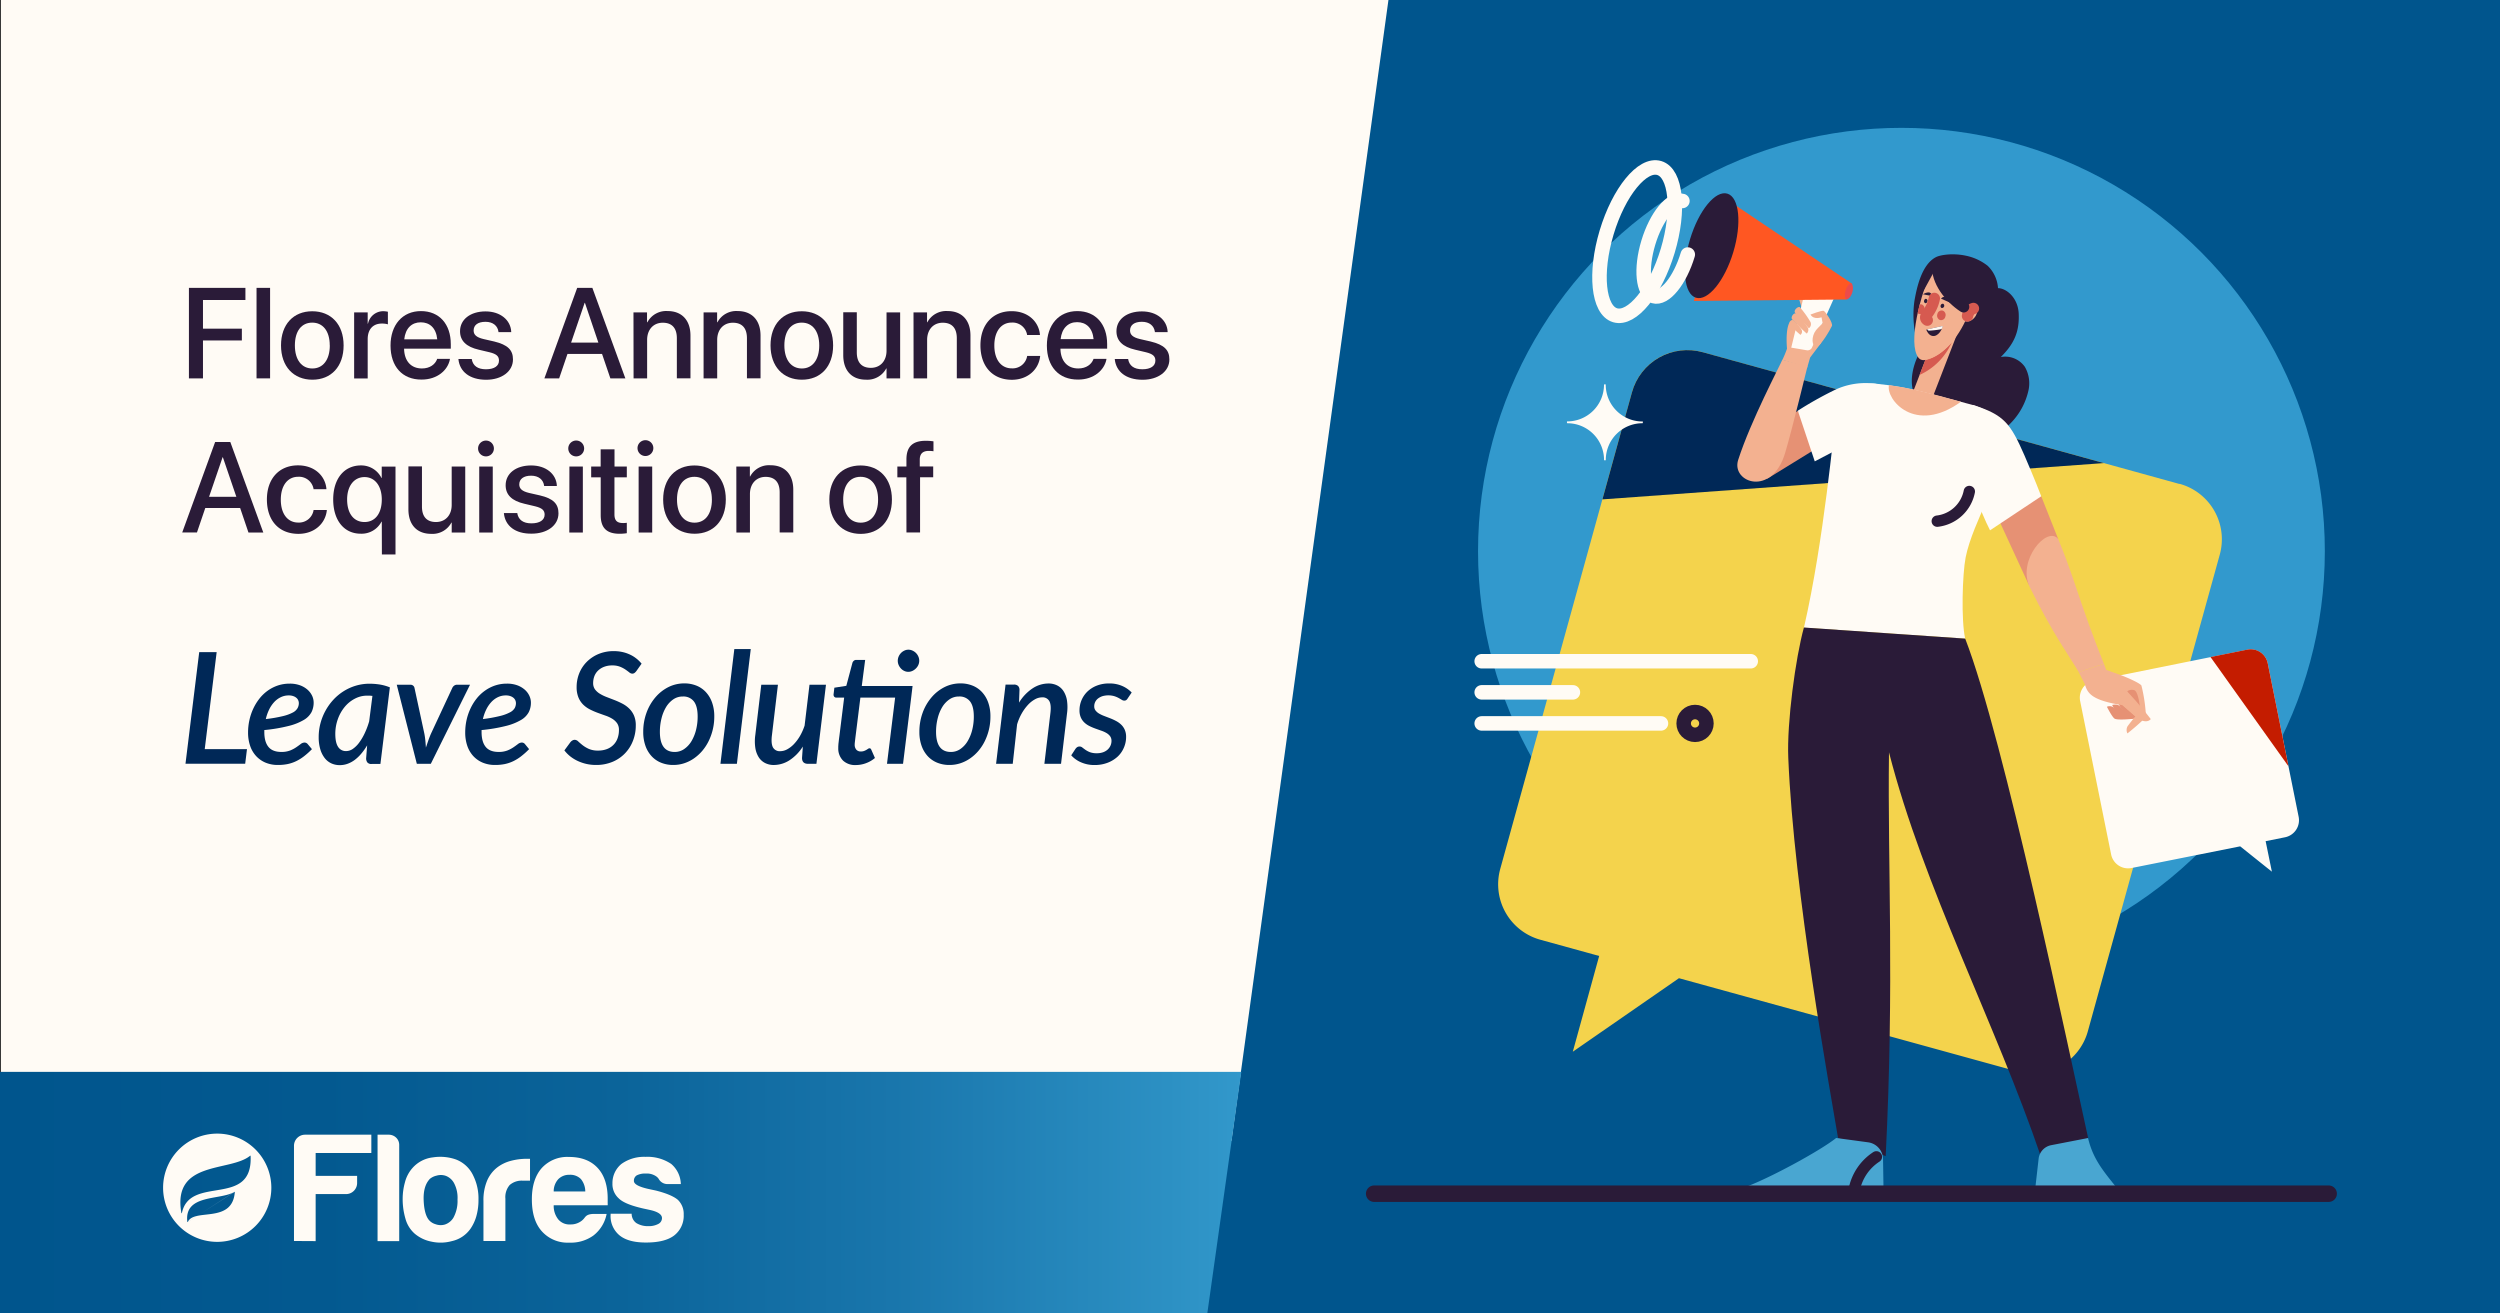 <svg xmlns="http://www.w3.org/2000/svg" xmlns:xlink="http://www.w3.org/1999/xlink" viewBox="0 0 1201 631"><rect x="0" y="0" width="1201" height="631" fill="#333333" stroke="none"/><defs><style>.cls-1,.cls-13,.cls-14,.cls-18,.cls-19,.cls-21,.cls-22{fill:none;}.cls-2{fill:#00558d;}.cls-3{fill:#fffbf5;}.cls-4{fill:url(#linear-gradient);}.cls-5{fill:#3299cd;}.cls-6{fill:#f4d34c;}.cls-7{clip-path:url(#clip-path);}.cls-8{fill:#002857;}.cls-9{fill:#c41c00;}.cls-10{fill:#2a1b38;}.cls-11{fill:#f3b190;}.cls-12{fill:#d65a50;}.cls-13{stroke:#d65a50;}.cls-13,.cls-14,.cls-18,.cls-19,.cls-21,.cls-22{stroke-linecap:round;stroke-linejoin:round;}.cls-13,.cls-14{stroke-width:5.45px;}.cls-14,.cls-21,.cls-22{stroke:#2a1b38;}.cls-15{fill:#e69174;}.cls-16{fill:#ff5722;}.cls-17{fill:#eb4b4b;}.cls-18,.cls-19{stroke:#fffbf5;}.cls-18,.cls-22{stroke-width:6.97px;}.cls-19{stroke-width:6.97px;}.cls-20{fill:#49a6d1;}.cls-21{stroke-width:7.92px;}.cls-23{isolation:isolate;}</style><linearGradient id="linear-gradient" y1="1472.04" x2="596.33" y2="1472.04" gradientTransform="matrix(1, 0, 0, -1, 0, 2045)" gradientUnits="userSpaceOnUse"><stop offset="0" stop-color="#00558d"/><stop offset="0.26" stop-color="#035990"/><stop offset="0.5" stop-color="#0b649a"/><stop offset="0.72" stop-color="#1976ac"/><stop offset="0.94" stop-color="#2c90c3"/><stop offset="1" stop-color="#3298cb"/></linearGradient><clipPath id="clip-path"><path class="cls-1" d="M1047,232.5,818,169.21a27.62,27.62,0,0,0-34,19.25l-63.29,229a27.63,27.63,0,0,0,19.31,34h0l28.22,7.79-12.67,46,51-35.32L969,514.69a27.61,27.61,0,0,0,34-19.26l63.38-229a27.62,27.62,0,0,0-19.31-34Z"/></clipPath></defs><g id="Layer_2" data-name="Layer 2"><g id="Layer_1-2" data-name="Layer 1"><rect class="cls-2" x="239.97" width="961.03" height="631"/><polygon class="cls-3" points="667.01 0 0.47 0 0.47 548.03 591.58 548.03 667.01 0"/><polygon class="cls-4" points="0 514.93 0 631 579.98 631 596.33 514.93 0 514.93"/><circle class="cls-5" cx="913.45" cy="264.82" r="203.4"/><path class="cls-6" d="M1047,232.5,818,169.21a27.62,27.62,0,0,0-34,19.25l-63.29,229a27.63,27.63,0,0,0,19.31,34h0l28.22,7.79-12.67,46,51-35.32L969,514.69a27.61,27.61,0,0,0,34-19.26l63.38-229a27.62,27.62,0,0,0-19.31-34Z"/><g class="cls-7"><path class="cls-8" d="M818,169.21a27.62,27.62,0,0,0-34,19.25L769.8,239.9l240.87-17.43Z"/></g><path class="cls-3" d="M1005.83,327l73.75-14.88a8.35,8.35,0,0,1,9.83,6.53l14.86,73.74a8.35,8.35,0,0,1-6.51,9.83l-9.35,1.87,3,14.66-15.23-12.17L1024,417a8.34,8.34,0,0,1-9.81-6.51L999.3,336.77A8.33,8.33,0,0,1,1005.83,327Z"/><path class="cls-9" d="M1089.41,318.61a8.35,8.35,0,0,0-9.83-6.53l-17.65,3.56,37.46,52.5Z"/><path class="cls-10" d="M944.7,122.9a25.11,25.11,0,0,1,10.14,4.76,16.32,16.32,0,0,1,5,10.77c3.9,0,9.51,4.44,9.94,12.08.44,8.65-2.12,14.64-8.59,21a11.57,11.57,0,0,1,11.57,4.75,15.83,15.83,0,0,1,1.58,11.87,32.41,32.41,0,0,1-8.54,15.29,56.21,56.21,0,0,1-15,10.82,56.51,56.51,0,0,1-19.21-8.93A38.7,38.7,0,0,1,919.15,188c-1.95-5.94.3-14.26,3.66-19.68-3.7-6.54-4.26-17.79-2.91-24.93.93-4.88,3.17-16.16,10-19.79C931.83,122.52,938,121.41,944.7,122.9Z"/><path class="cls-10" d="M951.5,128.74c4.75,5.59,6.9,22.93-.18,30.37-2.91,3.08-10.28,6.45-16,6.91C937.71,152.57,941.75,136.86,951.5,128.74Z"/><rect class="cls-11" x="906.64" y="172.3" width="43.77" height="9.71" transform="translate(428.42 979.3) rotate(-68.86)"/><path class="cls-12" d="M937.63,164.48a30.74,30.74,0,0,1-15.48,15.64l2.79-7.24C928.93,172.2,933.42,169.4,937.63,164.48Z"/><path class="cls-11" d="M920.74,170.3c1.58,3.82,4.32,2.66,5.91,2.14,6.91-2.25,13.88-9.65,18.35-20.13,2.61-6.08,2.53-7.63,3.85-14.15-3.68-6.24-11.76-13.62-19.1-12.8C923.51,138.35,916.94,161.52,920.74,170.3Z"/><path class="cls-10" d="M932.46,143.47l4.85,2.14S934.84,140.68,932.46,143.47Z"/><path class="cls-10" d="M932.34,146.63a1,1,0,0,0,.44,1.33,1.11,1.11,0,0,0,.78-2A1,1,0,0,0,932.34,146.63Z"/><path class="cls-10" d="M928.08,142.27l-4.28-.92S927.77,138.86,928.08,142.27Z"/><path class="cls-10" d="M925.92,144.79a1,1,0,0,1-1,.87,1,1,0,0,1-.58-1.21c.11-.57.55-1,1-.87A1,1,0,0,1,925.92,144.79Z"/><path class="cls-13" d="M929.26,143.36a17.79,17.79,0,0,1-3.29,7.27c-1.4,1.78-.86,2.67-.1,3.17"/><path class="cls-12" d="M933.42,149.26a2.09,2.09,0,0,0-2.64,1.34l0,.1a2.3,2.3,0,0,0,1.08,3,2.08,2.08,0,0,0,2.62-1.37l0-.07A2.28,2.28,0,0,0,933.42,149.26Z"/><path class="cls-12" d="M924.4,149.29a2.31,2.31,0,0,0-1.06-3,1.91,1.91,0,0,0-1.11,0c-.37,1.4-.7,2.78-1,4.14a1.81,1.81,0,0,0,.5.33,2.1,2.1,0,0,0,2.62-1.38Z"/><path class="cls-10" d="M944.27,153.71c.92-9.67-12.9-15.31-13.39-26.37-1.22,2-7,12.8-7.92,14.39.84-4,4.75-15,6.34-17C937.63,119.85,969.53,125.3,944.27,153.71Z"/><path class="cls-11" d="M945.14,148.38c1.59-2,3.42-1.77,4.14-1.15a2.53,2.53,0,0,1,.6,2.11,5.8,5.8,0,0,1-2.71,4.43,4,4,0,0,1-4.42,0A10.64,10.64,0,0,1,945.14,148.38Z"/><path class="cls-13" d="M945.19,151.78a5.09,5.09,0,0,1,1.58-2.9,3.16,3.16,0,0,1,1.27-.69"/><path class="cls-10" d="M925.38,158.37c.25.66,1.11,2.63,2.84,3,2.9.62,5-3.42,4.93-4.76Z"/><path class="cls-3" d="M925.84,158.23a.93.93,0,0,0,.86.61,44.44,44.44,0,0,0,4.75-.49c.67-.09,1.3-.19,1.58-.68a2.92,2.92,0,0,0,.2-1.09Z"/><path class="cls-14" d="M930.88,127.4c-.6,7.58,5.88,15.71,12.44,20"/><path class="cls-3" d="M944.08,306.8c-2-8.7-1.35-31,.21-39,3.4-17.35,19-40.87,19.46-57.6.17-7.92-9.07-13.93-17.34-16-17.88-4.54-28.52-8.25-45.56-9.91-10.39-1-17.92,10.93-18.78,15.41-1.2,6.23-5.69,59.35-15.46,101.82Z"/><path class="cls-11" d="M907.46,185c-1.59,6.83,12.45,24,34.58,8C931.45,190.16,920.45,186.78,907.46,185Z"/><polygon class="cls-15" points="980.61 238.41 988.74 258.9 974.58 280.84 957.18 243.11 980.61 238.41"/><path class="cls-15" d="M1026.46,345.21s-6.73.6-7.92-.36-3.86-6.17-3.86-6.17,2.56-.79,3.86.76a18,18,0,0,0,2,1.94l6.64-2.05a3.88,3.88,0,0,1-.16,5.47A4.17,4.17,0,0,1,1026.46,345.21Z"/><path class="cls-15" d="M1024.36,345.35s-7.32.8-8.59-.17-3.61-5.66-3.61-5.66a3.31,3.31,0,0,1,3.56.61,7.51,7.51,0,0,0,2,1.58l6.64-2C1026.16,342.11,1026.15,343.77,1024.36,345.35Z"/><path class="cls-15" d="M1016.72,334.88s1.71,7.92,5.78,7.27,5.11-9.95.54-10A7.16,7.16,0,0,0,1016.72,334.88Z"/><path class="cls-11" d="M1010.82,321.89c6.34,1.23,17.34,6.13,17.93,7.48a75.48,75.48,0,0,1,2.06,13,14.18,14.18,0,0,1-1.59,3.76c-2.23,2.12-5.1,4.56-7.22,6.21a3.84,3.84,0,0,1,0-3.31c1-1.46,3.82-4.88,3.82-4.88l-5.68-5Z"/><path class="cls-15" d="M1028,339.3s-.82-7-2.63-7.73a3.92,3.92,0,0,0-3.48.54S1024.94,339.11,1028,339.3Z"/><path class="cls-11" d="M1011.82,321.89a14,14,0,0,1,10,10.22,162.83,162.83,0,0,1,11.41,13.34c-.7.95-3,2-6.34-.51-2.14-1.58-4.76-4.23-7.37-6.19-15-2.36-16.73-5.87-18-10.16l-2.89-5.69,12.11-4Z"/><path class="cls-11" d="M988.73,258.9c5.58,13.2,10.46,29.38,14.92,41.5,4.08,11.09,7.06,18.46,7.06,18.46l-12.1,4c-4.61-7.92-12.06-17.63-23.46-40.72C968.82,269.29,983.46,252.38,988.73,258.9Z"/><path class="cls-3" d="M980.61,238.41c-2.73-7.18-7.14-17.54-8.07-19.65-6.73-15.36-9.75-19.51-24.82-24.23l-7,23.66c2.74,5.83,10.84,28.11,15.29,36.57Z"/><path class="cls-10" d="M944.08,306.8c18.6,47.89,49.95,198.84,59.06,239.9l-22.77,8.71c-21.6-63.48-56.27-129.16-72.9-194-.71,55.34,2.64,109.44-1.58,194L883,546.7c-3.73-22.49-21.2-117.41-23.91-182.6-.72-16.88,3.48-48.08,7.51-62.64Z"/><path class="cls-11" d="M859.48,155.29c-1.84,3.9-1,12.21-1,12.21a49.6,49.6,0,0,1-2.21,5.34c0,.09,11.94,3.69,11.94,3.69l1.37-4.76s4.43-5.89,5.22-6.87a41,41,0,0,0,1.58-5.42Z"/><path class="cls-11" d="M863,139.45l4.09,13.64a19.71,19.71,0,0,0,3.26-2.79,46,46,0,0,0-3.83-9.66A3.16,3.16,0,0,0,863,139.45Z"/><path class="cls-3" d="M881,143.35l-10.49,23.56a2.35,2.35,0,0,1-2.54,1.36L860.51,167l5.75-23.56Z"/><polygon class="cls-16" points="828.53 95.13 889.43 136.1 887.1 143.88 813.7 144.58 828.53 95.13"/><ellipse class="cls-10" cx="819.74" cy="119.44" rx="26.04" ry="10.81" transform="matrix(0.29, -0.96, 0.96, 0.29, 469.9, 870.34)"/><path class="cls-17" d="M886.65,139.45c-.65,2.14-.44,4.1.45,4.37.87,0,2.14-1.27,2.77-3.41s.09-4.07-.44-4.37C888.54,135.83,887.29,137.36,886.65,139.45Z"/><path class="cls-11" d="M869.76,151.11s5.52-2.11,6.34-1.79,4.61,5.89,3.95,7.3-5.38,9.92-7.52,9.89-2.56-4.75-.11-7.92c1.05-1.3,3.17-3.17,3.17-3.38s-.54-2.8-.54-2.8S871.35,153.85,869.76,151.11Z"/><path class="cls-11" d="M862.34,150.25A87,87,0,0,0,869,157.7a2.52,2.52,0,0,0,.8-2.93,48.73,48.73,0,0,0-5.06-7.11C864,146.88,861.44,149,862.34,150.25Z"/><path class="cls-11" d="M860.9,153.38c2.7,3,7.05,6.87,7.05,6.87a2.43,2.43,0,0,0,.53-2.85,48.19,48.19,0,0,0-5.31-6.61C862,149.68,860.09,152.24,860.9,153.38Z"/><path class="cls-11" d="M859.68,156c3,3,5.25,4.87,5.25,4.87a2,2,0,0,0,.49-2.59,19.35,19.35,0,0,0-4-4.43C860.52,153.25,858.94,155.15,859.68,156Z"/><path class="cls-18" d="M808.23,96.55c-5.25-1.58-12.57,7.4-16.37,20s-2.65,24.16,2.6,25.73,12.57-7.4,16.35-20"/><ellipse class="cls-19" cx="786.5" cy="116.08" rx="36.92" ry="15.32" transform="translate(449.43 836.11) rotate(-73.31)"/><polygon class="cls-15" points="863.71 197.33 838.12 215.19 849.03 229.95 874.37 214.35 863.71 197.33"/><path class="cls-11" d="M856.24,172.8C855.17,175.51,841,202.26,835,221c-3.4,10.76,16.17,17.92,22.55-3.33,3.17-10.47,10.76-41.66,10.76-41.66Z"/><path class="cls-3" d="M901.49,184.44a34.49,34.49,0,0,0-21,3.35,173.58,173.58,0,0,0-16.81,9.51l8.13,24.34,26.94-14.1Z"/><path class="cls-20" d="M897.37,548.76,882.2,546.7a.15.15,0,0,0-.13,0c-7.22,5.83-30.83,18.73-42.92,23.31a1.74,1.74,0,0,0,.6,3.36h65a.14.14,0,0,0,.12-.15l-.26-16.48A8.27,8.27,0,0,0,897.37,548.76Z"/><path class="cls-14" d="M890.84,571.2a24.41,24.41,0,0,1,10.58-15.45"/><path class="cls-20" d="M1016.8,573.45v-1.1a5.52,5.52,0,0,0-.71-2.69c-6.34-7.92-10.73-13.42-13-22.95l-17.73,3.44a7.49,7.49,0,0,0-6,6.47l-1.61,14.16v2.67Z"/><path class="cls-14" d="M930.66,250.37a17.77,17.77,0,0,0,15.4-14.26"/><line class="cls-21" x1="660.15" y1="573.45" x2="1118.69" y2="573.45"/><line class="cls-18" x1="711.8" y1="317.66" x2="841.06" y2="317.66"/><line class="cls-18" x1="711.8" y1="332.6" x2="755.62" y2="332.6"/><line class="cls-18" x1="711.8" y1="347.53" x2="797.93" y2="347.53"/><circle class="cls-22" cx="814.3" cy="347.53" r="5.47"/><path class="cls-3" d="M752.77,203.28v-.84A17.64,17.64,0,0,0,770.56,185v-.32h.84a17.64,17.64,0,0,0,17.45,17.8h.36v.84a17.63,17.63,0,0,0-17.79,17.47v.32h-.84a17.63,17.63,0,0,0-17.48-17.79Z"/><path class="cls-10" d="M90.76,138.29H117.9v5.82H97.51v13.77h18.68v5.69H97.51v18.2H90.76Z"/><path class="cls-10" d="M123.24,138.29h6.51v43.48h-6.51Z"/><path class="cls-10" d="M135,165.93h0c0-10.13,6-16.4,15-16.4s15.07,6.24,15.07,16.4h0c0,10.2-6,16.48-15,16.48S135,176.1,135,165.93Zm23.41,0h0c0-6.94-3.32-10.94-8.42-10.94s-8.33,4-8.33,10.94h0c0,7,3.31,11.09,8.39,11.09S158.44,172.91,158.44,165.93Z"/><path class="cls-10" d="M170.13,150.08h6.51v5.42h.15a7.47,7.47,0,0,1,7.29-6,11.43,11.43,0,0,1,2.26.26v6.05a9.66,9.66,0,0,0-2.93-.37c-4.18,0-6.77,2.75-6.77,7.48v18.89h-6.51Z"/><path class="cls-10" d="M187.61,166h0c0-9.91,5.72-16.55,14.61-16.55s14.34,6.34,14.34,15.85v2.2H194.12c.11,6,3.39,9.51,8.57,9.51,3.87,0,6.34-2,7.25-4.37v-.24h6.18v.33c-1,5-5.9,9.62-13.58,9.62C193.23,182.41,187.61,176,187.61,166ZM194.2,163h15.85c-.54-5.48-3.62-8.16-7.93-8.16S194.77,157.67,194.2,163Z"/><path class="cls-10" d="M220.24,172.72v-.26h6.43v.3c.6,2.93,2.77,4.64,6.78,4.64s6.26-1.59,6.26-4.18h0c0-2.05-1.14-3.17-4.55-4L230,168c-6-1.38-9-4.28-9-8.89h0c0-5.65,5-9.51,12.23-9.51s12,4.2,12.35,9.59v.37h-6.12v-.21c-.39-2.77-2.55-4.75-6.23-4.75s-5.7,1.58-5.7,4.18h0c0,2,1.3,3.28,4.75,4.1l5.15,1.18c6.48,1.58,9,4.07,9,8.62h0c0,5.78-5.44,9.76-12.9,9.76C225.54,182.41,220.9,178.48,220.24,172.72Z"/><path class="cls-10" d="M277.28,138.29h7.29l15.85,43.48h-7.2l-4-11.75H272.62l-4,11.75h-7.09Zm-2.93,26.31h13.11L281,145.48h-.13Z"/><path class="cls-10" d="M304.32,150.08h6.51v4.75H311a10.2,10.2,0,0,1,9.7-5.4c6.95,0,11,4.5,11,11.79v20.52h-6.54V162.49c0-4.76-2.22-7.45-6.75-7.45s-7.53,3.31-7.53,8.26v18.47h-6.51Z"/><path class="cls-10" d="M338,150.08h6.5v4.75h.16a10.2,10.2,0,0,1,9.7-5.4c6.95,0,11,4.5,11,11.79v20.52h-6.53V162.49c0-4.76-2.23-7.45-6.75-7.45s-7.54,3.31-7.54,8.26v18.47H338Z"/><path class="cls-10" d="M370.16,165.93h0c0-10.13,6-16.4,15-16.4s15.07,6.24,15.07,16.4h0c0,10.2-6,16.48-15,16.48S370.16,176.1,370.16,165.93Zm23.4,0h0c0-6.94-3.31-10.94-8.41-10.94s-8.34,4-8.34,10.94h0c0,7,3.32,11.09,8.4,11.09S393.56,172.91,393.56,165.93Z"/><path class="cls-10" d="M405.1,170.62V150h6.51v19.27c0,4.75,2.24,7.44,6.75,7.44s7.53-3.28,7.53-8.22V150.08h6.54v31.69h-6.54V177h-.14a10.25,10.25,0,0,1-9.7,5.4C409.08,182.41,405.1,177.91,405.1,170.62Z"/><path class="cls-10" d="M438.85,150.08h6.5v4.75h.14a10.24,10.24,0,0,1,9.72-5.4c7,0,11,4.5,11,11.79v20.52h-6.56V162.49c0-4.76-2.23-7.45-6.75-7.45s-7.51,3.31-7.51,8.26v18.47h-6.5Z"/><path class="cls-10" d="M471,165.9h0c0-10,5.91-16.41,14.94-16.41,8.16,0,13.1,5.25,13.64,11.22v.21h-6.19v-.24a7.09,7.09,0,0,0-7.36-5.72c-5.05,0-8.35,4.22-8.35,11h0c0,6.94,3.35,11,8.39,11a7.08,7.08,0,0,0,7.35-5.76V171h6.26v.2c-.7,6.34-6,11.25-13.61,11.25C476.82,182.41,471,176,471,165.9Z"/><path class="cls-10" d="M502.92,166h0c0-9.91,5.72-16.55,14.61-16.55s14.34,6.34,14.34,15.85v2.2H509.43c.11,6,3.39,9.51,8.57,9.51,3.87,0,6.34-2,7.25-4.37l.08-.24h6.18v.33c-1,5-5.9,9.62-13.58,9.62C508.54,182.41,502.92,176,502.92,166Zm6.59-3.08h15.85c-.54-5.48-3.62-8.16-7.93-8.16S510.08,157.67,509.51,163Z"/><path class="cls-10" d="M535.55,172.72v-.26H542v.3c.6,2.93,2.77,4.64,6.78,4.64s6.26-1.59,6.26-4.18h0c0-2.05-1.14-3.17-4.54-4L545.34,168c-6-1.38-9-4.28-9-8.89h0c0-5.66,4.94-9.51,12.23-9.51s12,4.2,12.35,9.59v.36H554.8v-.2c-.4-2.77-2.55-4.76-6.23-4.76s-5.7,1.59-5.7,4.19h0c0,2,1.3,3.28,4.75,4.1l5.15,1.18c6.48,1.58,9,4.07,9,8.62h0c0,5.78-5.43,9.76-12.89,9.76C540.85,182.41,536.21,178.48,535.55,172.72Z"/><path class="cls-10" d="M103.35,212.34h7.29l15.85,43.48h-7.13l-4-11.79H98.62l-4,11.76H87.54Zm-2.91,26.31h13.1l-6.48-19h-.12Z"/><path class="cls-10" d="M128.22,239.94h0c0-10,5.91-16.38,14.94-16.38,8.16,0,13.1,5.24,13.64,11.2V235h-6.19v-.24a7.08,7.08,0,0,0-7.35-5.72c-5.08,0-8.36,4.22-8.36,11h0c0,6.92,3.35,11,8.39,11a7.11,7.11,0,0,0,7.32-5.76V245H157v.22c-.7,6.34-6,11.24-13.62,11.24C134,256.46,128.22,250.1,128.22,239.94Z"/><path class="cls-10" d="M183.41,250.61h-.14a10.78,10.78,0,0,1-10,5.78c-7.92,0-13.2-6.34-13.2-16.45h0c0-10,5.29-16.35,13.34-16.35a10.83,10.83,0,0,1,9.83,6h.14v-5.45H190v42.23h-6.54Zm0-10.63h0c0-6.58-3.34-10.79-8.29-10.79s-8.36,4.19-8.36,10.75h0c0,6.72,3.16,10.84,8.36,10.84s8.29-4.24,8.29-10.8Z"/><path class="cls-10" d="M196.2,244.67v-20.6h6.51v19.28c0,4.76,2.22,7.43,6.74,7.43s7.54-3.28,7.54-8.22V224.13h6.51v31.69H217v-4.75h-.16a10.24,10.24,0,0,1-9.69,5.39C200.18,256.46,196.2,252,196.2,244.67Z"/><path class="cls-10" d="M229.67,215.51a3.8,3.8,0,1,1,3.86,3.74h-.06A3.78,3.78,0,0,1,229.67,215.51Zm.55,8.62h6.5v31.69h-6.5Z"/><path class="cls-10" d="M242.09,246.76v-.29h6.45v.32c.6,2.92,2.77,4.63,6.76,4.63s6.34-1.59,6.34-4.19h0c0-2-1.14-3.17-4.55-4L251.91,242c-6-1.38-9-4.28-9-8.89h0c0-5.66,4.94-9.51,12.23-9.51s12,4.19,12.36,9.51v.37h-6.12v-.21c-.39-2.77-2.56-4.75-6.24-4.75s-5.69,1.66-5.69,4.19h0c0,2,1.3,3.3,4.76,4.11l5.15,1.17c6.46,1.51,8.93,4.07,8.93,8.62h0c0,5.79-5.42,9.76-12.88,9.76C247.4,256.46,242.75,252.54,242.09,246.76Z"/><path class="cls-10" d="M273,215.51a3.81,3.81,0,1,1,3.87,3.74h-.06a3.78,3.78,0,0,1-3.81-3.74Zm.54,8.62H280v31.69h-6.51Z"/><path class="cls-10" d="M288.58,247.47V229.31H284v-5.18h4.55v-8.26h6.66v8.26h5.91v5.18h-5.94v17.78c0,3.17,1.44,4.18,4.18,4.18a13,13,0,0,0,1.76-.12v5a23.08,23.08,0,0,1-3.31.27C291.64,256.46,288.58,253.81,288.58,247.47Z"/><path class="cls-10" d="M306.27,215.51a3.8,3.8,0,1,1,3.55,3.55A3.79,3.79,0,0,1,306.27,215.51Zm.53,8.62h6.52v31.69H306.8Z"/><path class="cls-10" d="M318.58,240h0c0-10.13,6-16.39,15-16.39s15.1,6.18,15.1,16.32h0c0,10.21-6,16.48-15,16.48S318.58,250.15,318.58,240Zm23.4,0h0c0-6.93-3.31-10.94-8.39-10.94s-8.36,4-8.36,10.94h0c0,7,3.32,11.09,8.42,11.09S342,247,342,240Z"/><path class="cls-10" d="M353.73,224.13h6.51v4.75h.14a10.25,10.25,0,0,1,9.71-5.38c7,0,11,4.48,11,11.77v20.52h-6.54V236.54c0-4.76-2.24-7.45-6.75-7.45s-7.53,3.33-7.53,8.26v18.47h-6.51Z"/><path class="cls-10" d="M398.41,240h0c0-10.13,6-16.39,15-16.39s15.07,6.23,15.07,16.39h0c0,10.2-6,16.48-15,16.48S398.41,250.15,398.41,240Zm23.42,0h0c0-6.93-3.32-10.94-8.41-10.94s-8.35,4-8.35,10.94h0c0,7,3.33,11.09,8.41,11.09S421.83,247,421.83,240Z"/><path class="cls-10" d="M435.41,229.31h-4.32v-5.18h4.36v-3.38c0-6.14,2.9-9,9.34-9a24.81,24.81,0,0,1,3.65.27v4.76a15.65,15.65,0,0,0-2.27-.16c-2.91,0-4.31,1.42-4.31,4.21v3.27h6.45v5.18H442v26.51h-6.54Z"/><path class="cls-3" d="M141.23,596.17V550.39a5.33,5.33,0,0,1,5.35-5.28h31.81v8.78H151.64v11h19.92v3.42a5.33,5.33,0,0,1-5.33,5.33H151.64v22.59Z"/><path class="cls-3" d="M181.38,545.11h5.34a5.07,5.07,0,0,1,3.58,1.41,4.79,4.79,0,0,1,1.48,3.51v46.22h-10.4Z"/><path class="cls-3" d="M199.22,592.65a14.71,14.71,0,0,1-4.45-7.21,33.25,33.25,0,0,1-1.33-9.51,29.72,29.72,0,0,1,1.11-8,16.42,16.42,0,0,1,3.49-6.69A15.38,15.38,0,0,1,208,556a22.83,22.83,0,0,1,11,1,15.07,15.07,0,0,1,8.32,7.72,24.55,24.55,0,0,1,2.54,11.45,28.27,28.27,0,0,1-1.05,8.18,20.56,20.56,0,0,1-2.68,5.78,14.78,14.78,0,0,1-9.06,6.1,20.32,20.32,0,0,1-9.89.23A17.52,17.52,0,0,1,199.22,592.65Zm7.15-26.16q-3.13,3.42-2.84,10.19c.19,4.52,1.05,7.65,2.54,9.43a6.62,6.62,0,0,0,3.17,2,7.1,7.1,0,0,0,4.53.14,7.54,7.54,0,0,0,4.09-3.34,16.69,16.69,0,0,0,1.93-8.62,15,15,0,0,0-1.71-8,7.63,7.63,0,0,0-3.94-3.42,7.23,7.23,0,0,0-4.46-.08,7.57,7.57,0,0,0-3.31,1.66Z"/><path class="cls-3" d="M232.25,596.17V577a24.18,24.18,0,0,1,1.71-9.7,16.1,16.1,0,0,1,4.75-6.34,18.29,18.29,0,0,1,6.63-3.27,29.3,29.3,0,0,1,7.79-1h1.49V567.2H251.2a8.74,8.74,0,0,0-6.34,2.08,8.89,8.89,0,0,0-2.07,6.54v20.37Z"/><path class="cls-3" d="M280.72,585.16c.84-1.1,1.59-2,4.95-2h5.75a17.18,17.18,0,0,1-6.34,10.38,18.57,18.57,0,0,1-11.6,3.42,16.55,16.55,0,0,1-13.22-5.49q-4.76-5.34-4.75-15.31,0-9.51,4.61-14.87a16.54,16.54,0,0,1,13.23-5.49q8.92,0,13.82,5.34t4.76,15.3V578a5.91,5.91,0,0,1,0,1H266a10.32,10.32,0,0,0,2.23,6.84,7,7,0,0,0,5.8,2.38,8.4,8.4,0,0,0,4.31-1.05A7.35,7.35,0,0,0,280.72,585.16ZM266,572.38h15.17a9.53,9.53,0,0,0-2.08-5.94,7.16,7.16,0,0,0-5.5-2.07,7.33,7.33,0,0,0-5.36,2.07A8.62,8.62,0,0,0,266,572.38Z"/><path class="cls-3" d="M315.08,571.94q7.57,1.92,10.55,4.45a9.38,9.38,0,0,1,2.82,7.15,11.92,11.92,0,0,1-4.75,10.11q-4.47,3.27-13.38,3.26-8.47,0-12.67-3.42a11.93,11.93,0,0,1-4.31-10v-.4h10.11a5.45,5.45,0,0,0,2.23,4.46,10.6,10.6,0,0,0,5.94,1.49,9.57,9.57,0,0,0,4.61-1.05,3.15,3.15,0,0,0,1.79-2.82c0-1.79-2.09-3.17-6.24-4-1.79-.4-3-.63-4-.9-5.29-1.28-8.8-2.81-10.56-4.6a9.15,9.15,0,0,1-3-7.14,11.85,11.85,0,0,1,4.31-9.37,18.63,18.63,0,0,1,11.58-3.41,20.4,20.4,0,0,1,12.35,3.41,13.17,13.17,0,0,1,4.61,9.67h-6.34a4.77,4.77,0,0,1-4.31-2.52,4.64,4.64,0,0,0-1.19-1.19,7.89,7.89,0,0,0-4.9-1.35,8.91,8.91,0,0,0-4.46.89,3,3,0,0,0-1.34,2.68c0,1.58,2.57,2.93,7.74,4Z"/><path class="cls-3" d="M104.35,544.59a26,26,0,1,0,26,26,26,26,0,0,0-26-26ZM90.28,587a.12.12,0,0,1-.16.07A.14.14,0,0,1,90,587c-1.68-13.57,16.23-10.27,22.71-14.5m.11,0c-1.08,15.61-19.49,7.75-22.58,14.5ZM87.38,582.75a.12.12,0,0,1-.16.07.14.14,0,0,1-.08-.07c-4.5-25.44,23.41-19.65,33-27.51a.18.18,0,0,1,.25,0,.21.21,0,0,1,0,.11C121.53,580.47,91.23,564.22,87.38,582.75Z"/><g class="cls-23"><path class="cls-8" d="M118.65,359.89l-.86,7H89.11L95.7,313.3h8.38l-5.73,46.59Z"/><path class="cls-8" d="M149.86,359.89a35.89,35.89,0,0,1-3.8,3.41,21.28,21.28,0,0,1-3.8,2.37,18,18,0,0,1-4.06,1.38,23.08,23.08,0,0,1-4.62.44,15.26,15.26,0,0,1-6-1.11,13.05,13.05,0,0,1-4.52-3.15,13.75,13.75,0,0,1-2.89-4.92,19.55,19.55,0,0,1-1-6.46,27.49,27.49,0,0,1,.64-5.87,26.25,26.25,0,0,1,1.84-5.49,24.74,24.74,0,0,1,2.94-4.82,19.56,19.56,0,0,1,3.95-3.82,18.5,18.5,0,0,1,4.88-2.52,17.77,17.77,0,0,1,5.72-.91,14,14,0,0,1,5.1.84,11.18,11.18,0,0,1,3.59,2.16,9,9,0,0,1,2.15,2.92,7.73,7.73,0,0,1,.7,3.13,10.26,10.26,0,0,1-1,4.58,9.71,9.71,0,0,1-3.67,3.77,26.78,26.78,0,0,1-7.24,2.9,77.5,77.5,0,0,1-11.79,2,2.42,2.42,0,0,0,0,.47v.5c0,3.16.68,5.53,2,7.14s3.41,2.4,6.15,2.4a11.29,11.29,0,0,0,4.28-.71,15.24,15.24,0,0,0,2.92-1.55c.81-.55,1.52-1.07,2.13-1.54a3.06,3.06,0,0,1,1.91-.71,2,2,0,0,1,1.46.75Zm-11.14-25.81a8.7,8.7,0,0,0-3.85.86,10.63,10.63,0,0,0-3.17,2.36,15,15,0,0,0-2.42,3.6,20.6,20.6,0,0,0-1.58,4.54A67,67,0,0,0,136,344a20.12,20.12,0,0,0,4.81-1.78A5.45,5.45,0,0,0,143,340.1a5,5,0,0,0,.56-2.33,3.39,3.39,0,0,0-.26-1.27,3.09,3.09,0,0,0-.84-1.19,4.49,4.49,0,0,0-1.5-.87A6.26,6.26,0,0,0,138.72,334.08Z"/><path class="cls-8" d="M176.38,358.07A29.55,29.55,0,0,1,173.6,362a19.12,19.12,0,0,1-3.11,3,13.36,13.36,0,0,1-3.46,1.9,10.9,10.9,0,0,1-3.8.67,9.59,9.59,0,0,1-4.06-.85,8.68,8.68,0,0,1-3.2-2.57,12.9,12.9,0,0,1-2.11-4.23,20.1,20.1,0,0,1-.76-5.83,25.66,25.66,0,0,1,.85-6.61,26.56,26.56,0,0,1,2.43-6.07,26.26,26.26,0,0,1,3.76-5.24,24.32,24.32,0,0,1,4.91-4.09,24,24,0,0,1,5.87-2.67,22.87,22.87,0,0,1,6.61-.95,31.47,31.47,0,0,1,4.95.39,22.12,22.12,0,0,1,4.81,1.36l-4.54,36.8h-4.21a2.41,2.41,0,0,1-2.09-.78,3.27,3.27,0,0,1-.56-1.94Zm2.53-23.76-1.25-.12c-.41,0-.82,0-1.25,0a12.56,12.56,0,0,0-6,1.49,15.69,15.69,0,0,0-4.88,4,19.45,19.45,0,0,0-3.26,5.87,20.78,20.78,0,0,0-1.19,7q0,4.24,1.36,6.27a4.35,4.35,0,0,0,3.85,2,5.69,5.69,0,0,0,3.28-1.1,13.08,13.08,0,0,0,3-3,26.67,26.67,0,0,0,2.66-4.53,38,38,0,0,0,2.12-5.66Z"/><path class="cls-8" d="M225.8,328.94l-18.84,38h-6.71l-9.65-38h6.52a2,2,0,0,1,1.38.47,1.83,1.83,0,0,1,.63,1.1l4.77,22.12c.2,1.12.35,2.21.45,3.28s.18,2.15.26,3.24c.35-1.07.71-2.14,1.08-3.2s.79-2.18,1.27-3.32l10.31-22.12a2.83,2.83,0,0,1,.91-1.12,2.26,2.26,0,0,1,1.36-.45Z"/><path class="cls-8" d="M254.18,359.89a35.89,35.89,0,0,1-3.8,3.41,21.28,21.28,0,0,1-3.8,2.37,17.84,17.84,0,0,1-4.06,1.38,22.91,22.91,0,0,1-4.61.44,15.26,15.26,0,0,1-6-1.11,13,13,0,0,1-4.53-3.15,13.9,13.9,0,0,1-2.89-4.92,19.55,19.55,0,0,1-1-6.46,27.48,27.48,0,0,1,.63-5.87,26.28,26.28,0,0,1,1.85-5.49,23.8,23.8,0,0,1,2.94-4.82,19.3,19.3,0,0,1,4-3.82,18.35,18.35,0,0,1,4.88-2.52,17.7,17.7,0,0,1,5.71-.91,14.14,14.14,0,0,1,5.11.84,11.41,11.41,0,0,1,3.59,2.16,8.94,8.94,0,0,1,2.14,2.92,7.75,7.75,0,0,1,.71,3.13,10.13,10.13,0,0,1-1,4.58,9.68,9.68,0,0,1-3.66,3.77,26.87,26.87,0,0,1-7.25,2.9,77.5,77.5,0,0,1-11.79,2,3.59,3.59,0,0,0,0,.47v.5c0,3.16.68,5.53,2,7.14s3.42,2.4,6.15,2.4a11.29,11.29,0,0,0,4.28-.71,15.35,15.35,0,0,0,2.93-1.55c.8-.55,1.51-1.07,2.12-1.54a3.11,3.11,0,0,1,1.92-.71,1.94,1.94,0,0,1,1.45.75ZM243,334.08a8.73,8.73,0,0,0-3.85.86A10.59,10.59,0,0,0,236,337.3a15,15,0,0,0-2.43,3.6,20.6,20.6,0,0,0-1.58,4.54,67.21,67.21,0,0,0,8.27-1.49,20,20,0,0,0,4.8-1.78,5.49,5.49,0,0,0,2.24-2.07,5.1,5.1,0,0,0,.56-2.33,3.6,3.6,0,0,0-.26-1.27,3.32,3.32,0,0,0-.84-1.19,4.65,4.65,0,0,0-1.51-.87A6.23,6.23,0,0,0,243,334.08Z"/><path class="cls-8" d="M305.73,322.35a4.43,4.43,0,0,1-.93.95,1.84,1.84,0,0,1-1.08.32,2.32,2.32,0,0,1-1.43-.62c-.51-.41-1.13-.86-1.85-1.36a13.77,13.77,0,0,0-2.61-1.36,10,10,0,0,0-3.72-.61,10.58,10.58,0,0,0-3.91.67,8.62,8.62,0,0,0-2.89,1.81,7.38,7.38,0,0,0-1.77,2.68,9.33,9.33,0,0,0-.59,3.33,5.08,5.08,0,0,0,.87,3,8.2,8.2,0,0,0,2.33,2.1,19.62,19.62,0,0,0,3.28,1.6l3.76,1.45a38.56,38.56,0,0,1,3.76,1.7,13.72,13.72,0,0,1,3.28,2.35,10.57,10.57,0,0,1,2.33,3.37,11.73,11.73,0,0,1,.87,4.76,20,20,0,0,1-1.34,7.34,18,18,0,0,1-3.82,6.05,17.76,17.76,0,0,1-6,4.1,20.18,20.18,0,0,1-8,1.51,20.82,20.82,0,0,1-4.56-.5,20.59,20.59,0,0,1-4.16-1.42A18.07,18.07,0,0,1,274,363.4a16.8,16.8,0,0,1-2.87-2.91l2.94-4a3.66,3.66,0,0,1,.92-.77,2.21,2.21,0,0,1,1.13-.31,2.48,2.48,0,0,1,1.68.8c.57.53,1.27,1.13,2.1,1.79a14.5,14.5,0,0,0,3,1.78,10.73,10.73,0,0,0,4.43.8,11.69,11.69,0,0,0,4.17-.7,8.8,8.8,0,0,0,3.15-2,8.48,8.48,0,0,0,2-3.12,11.57,11.57,0,0,0,.69-4.08,5.57,5.57,0,0,0-.87-3.21,8,8,0,0,0-2.31-2.16,16.37,16.37,0,0,0-3.26-1.52c-1.22-.43-2.46-.87-3.73-1.34s-2.5-1-3.72-1.62a13,13,0,0,1-3.26-2.31,10.49,10.49,0,0,1-2.31-3.47,13,13,0,0,1-.87-5,17.7,17.7,0,0,1,1.22-6.5,16.6,16.6,0,0,1,3.56-5.5,17.5,17.5,0,0,1,5.64-3.82,18.8,18.8,0,0,1,7.49-1.43,18.44,18.44,0,0,1,4.06.43,16.86,16.86,0,0,1,3.65,1.23,15,15,0,0,1,3.11,1.92,16,16,0,0,1,2.48,2.45Z"/><path class="cls-8" d="M323.42,367.49a15.31,15.31,0,0,1-5.77-1.06,12.63,12.63,0,0,1-4.56-3.09,14.27,14.27,0,0,1-3-5,19.57,19.57,0,0,1-1.08-6.72,26.48,26.48,0,0,1,1.54-9.13,23.82,23.82,0,0,1,4.23-7.39,20,20,0,0,1,6.28-5,16.92,16.92,0,0,1,7.69-1.8,15.31,15.31,0,0,1,5.77,1.06,12.56,12.56,0,0,1,4.54,3.09,14.39,14.39,0,0,1,3,5,19.53,19.53,0,0,1,1.08,6.72A26.57,26.57,0,0,1,340.44,356a22.73,22.73,0,0,1-3.07,4.71,21.23,21.23,0,0,1-4,3.63,18.4,18.4,0,0,1-4.72,2.34A16.58,16.58,0,0,1,323.42,367.49Zm.71-6.25a7.88,7.88,0,0,0,4.54-1.4,12.08,12.08,0,0,0,3.49-3.74,19.92,19.92,0,0,0,2.21-5.42,26,26,0,0,0,.78-6.43c0-3.28-.6-5.7-1.8-7.28A6.32,6.32,0,0,0,328,334.6a7.91,7.91,0,0,0-4.56,1.38,12,12,0,0,0-3.45,3.69,19.44,19.44,0,0,0-2.19,5.4,26.38,26.38,0,0,0-.79,6.48Q317,361.24,324.13,361.24Z"/><path class="cls-8" d="M346.1,366.93l6.67-55.12h7.9L354,366.93Z"/><path class="cls-8" d="M396.8,328.94l-4.59,38h-4c-1.94,0-2.91-.94-2.91-2.83l.38-5.47a21.54,21.54,0,0,1-6.5,6.65,14,14,0,0,1-7.4,2.21,9.1,9.1,0,0,1-4.24-.95,7.86,7.86,0,0,1-3.06-2.79,11.79,11.79,0,0,1-1.63-4.53,21.56,21.56,0,0,1,0-6.14l2.87-24.14h8l-2.87,24.14c-.35,2.7-.19,4.68.46,5.92a3.68,3.68,0,0,0,3.56,1.86,7,7,0,0,0,3.24-.87,13,13,0,0,0,3.24-2.48,20.8,20.8,0,0,0,2.91-3.87,26.74,26.74,0,0,0,2.27-5.07l2.35-19.63Z"/><path class="cls-8" d="M437.73,335.13l-3.91,31.8h-7.71l3.91-31.8H413.33l-2.19,17.58c-.13,1-.23,1.83-.3,2.43s-.13,1.1-.17,1.46-.06.61-.07.74a2.07,2.07,0,0,0,0,.32,3.57,3.57,0,0,0,.78,2.49,2.79,2.79,0,0,0,2.2.86,4.39,4.39,0,0,0,1.51-.24,7.24,7.24,0,0,0,1.11-.52c.31-.19.59-.36.82-.52a1.21,1.21,0,0,1,.65-.25.81.81,0,0,1,.56.17,1.65,1.65,0,0,1,.37.58l1.72,3.91a14.15,14.15,0,0,1-4.34,2.51,14,14,0,0,1-4.86.88,8.46,8.46,0,0,1-6.09-2.11,8.15,8.15,0,0,1-2.33-6v-.62q0-.34.06-1c0-.45.1-1,.18-1.79s.21-1.7.36-2.87l2.23-18h-3.76a1.37,1.37,0,0,1-1-.43,1.57,1.57,0,0,1-.31-1.25l.37-3.09,5.74-.9,2.94-11.06a2.32,2.32,0,0,1,.69-1,1.76,1.76,0,0,1,1.17-.39h4.25L414,329.54h24.4Zm3.87-17.66a5,5,0,0,1-.44,2,5.53,5.53,0,0,1-1.2,1.69,5.82,5.82,0,0,1-1.67,1.16,4.68,4.68,0,0,1-1.94.43,4.56,4.56,0,0,1-1.92-.43,5.26,5.26,0,0,1-1.6-1.16,5.86,5.86,0,0,1-1.12-1.69,5.12,5.12,0,0,1-.42-2,5.25,5.25,0,0,1,.42-2.07,5.81,5.81,0,0,1,1.14-1.71,5.4,5.4,0,0,1,1.64-1.15,4.42,4.42,0,0,1,1.9-.43,4.61,4.61,0,0,1,1.95.43,5.47,5.47,0,0,1,2.83,2.85A5,5,0,0,1,441.6,317.47Z"/><path class="cls-8" d="M456.09,367.49a15.27,15.27,0,0,1-5.77-1.06,12.76,12.76,0,0,1-4.57-3.09,14.4,14.4,0,0,1-3-5,19.57,19.57,0,0,1-1.08-6.72,26.48,26.48,0,0,1,1.54-9.13,23.82,23.82,0,0,1,4.23-7.39,20,20,0,0,1,6.28-5,16.92,16.92,0,0,1,7.69-1.8,15.31,15.31,0,0,1,5.77,1.06,12.56,12.56,0,0,1,4.54,3.09,14.39,14.39,0,0,1,3,5,19.53,19.53,0,0,1,1.08,6.72A26.57,26.57,0,0,1,473.11,356a22.73,22.73,0,0,1-3.07,4.71,21,21,0,0,1-4,3.63,18.18,18.18,0,0,1-4.71,2.34A16.58,16.58,0,0,1,456.09,367.49Zm.71-6.25a7.88,7.88,0,0,0,4.54-1.4,11.94,11.94,0,0,0,3.48-3.74,19.62,19.62,0,0,0,2.22-5.42,26,26,0,0,0,.78-6.43c0-3.28-.6-5.7-1.8-7.28a6.32,6.32,0,0,0-5.35-2.37,7.91,7.91,0,0,0-4.56,1.38,12,12,0,0,0-3.45,3.69,19.44,19.44,0,0,0-2.19,5.4,26.38,26.38,0,0,0-.79,6.48Q449.68,361.24,456.8,361.24Z"/><path class="cls-8" d="M489.54,337.55a21.63,21.63,0,0,1,6.59-6.91,13.94,13.94,0,0,1,7.52-2.29,9.14,9.14,0,0,1,4.25.95,7.77,7.77,0,0,1,3.05,2.79,11.64,11.64,0,0,1,1.64,4.53,21.93,21.93,0,0,1,0,6.14l-2.87,24.17h-8l2.87-24.17c.35-2.71.19-4.67-.47-5.9a3.66,3.66,0,0,0-3.55-1.85,7,7,0,0,0-3.37.94,13,13,0,0,0-3.32,2.62,22,22,0,0,0-3,4.1,25.31,25.31,0,0,0-2.27,5.34l-2.09,18.92h-8l4.55-38.06h4a2.8,2.8,0,0,1,2,.65,2.67,2.67,0,0,1,.69,2Z"/><path class="cls-8" d="M541.68,335.61a2.17,2.17,0,0,1-.69.74,1.56,1.56,0,0,1-.87.23,2.33,2.33,0,0,1-1.23-.39c-.42-.26-.93-.56-1.51-.88a11.94,11.94,0,0,0-2.07-.87,10.41,10.41,0,0,0-5.68,0,7.11,7.11,0,0,0-2.14,1.12,4.77,4.77,0,0,0-1.36,1.68,4.66,4.66,0,0,0-.46,2.05,3.19,3.19,0,0,0,.65,2.06,6.06,6.06,0,0,0,1.73,1.48,16.59,16.59,0,0,0,2.46,1.15l2.81,1.08a25.37,25.37,0,0,1,2.81,1.29,10.64,10.64,0,0,1,2.46,1.75,7.58,7.58,0,0,1,1.73,2.47,8.36,8.36,0,0,1,.66,3.47,12.83,12.83,0,0,1-1.07,5.14,12.57,12.57,0,0,1-3,4.3,15,15,0,0,1-4.8,2.94,17.21,17.21,0,0,1-6.28,1.1,15.72,15.72,0,0,1-6.54-1.32,13.31,13.31,0,0,1-4.67-3.34l2-3.05a3.28,3.28,0,0,1,.86-.88,2.13,2.13,0,0,1,1.19-.31,2.08,2.08,0,0,1,1.3.5c.43.34.93.71,1.51,1.12a10.92,10.92,0,0,0,2.14,1.12,9.16,9.16,0,0,0,3.28.5,8.83,8.83,0,0,0,3-.47,6.51,6.51,0,0,0,2.2-1.28,5.83,5.83,0,0,0,1.38-1.9,5.54,5.54,0,0,0,.48-2.27,3.73,3.73,0,0,0-.65-2.24,5.9,5.9,0,0,0-1.73-1.54A13.1,13.1,0,0,0,529,351l-2.8-1a26.26,26.26,0,0,1-2.79-1.19,9.86,9.86,0,0,1-2.44-1.67,7.56,7.56,0,0,1-1.73-2.44,8.42,8.42,0,0,1-.65-3.52,12.55,12.55,0,0,1,3.76-8.91,13.68,13.68,0,0,1,4.47-2.86,15.82,15.82,0,0,1,6-1.08,15.24,15.24,0,0,1,6.24,1.19,14.27,14.27,0,0,1,4.6,3.16Z"/></g></g></g></svg>